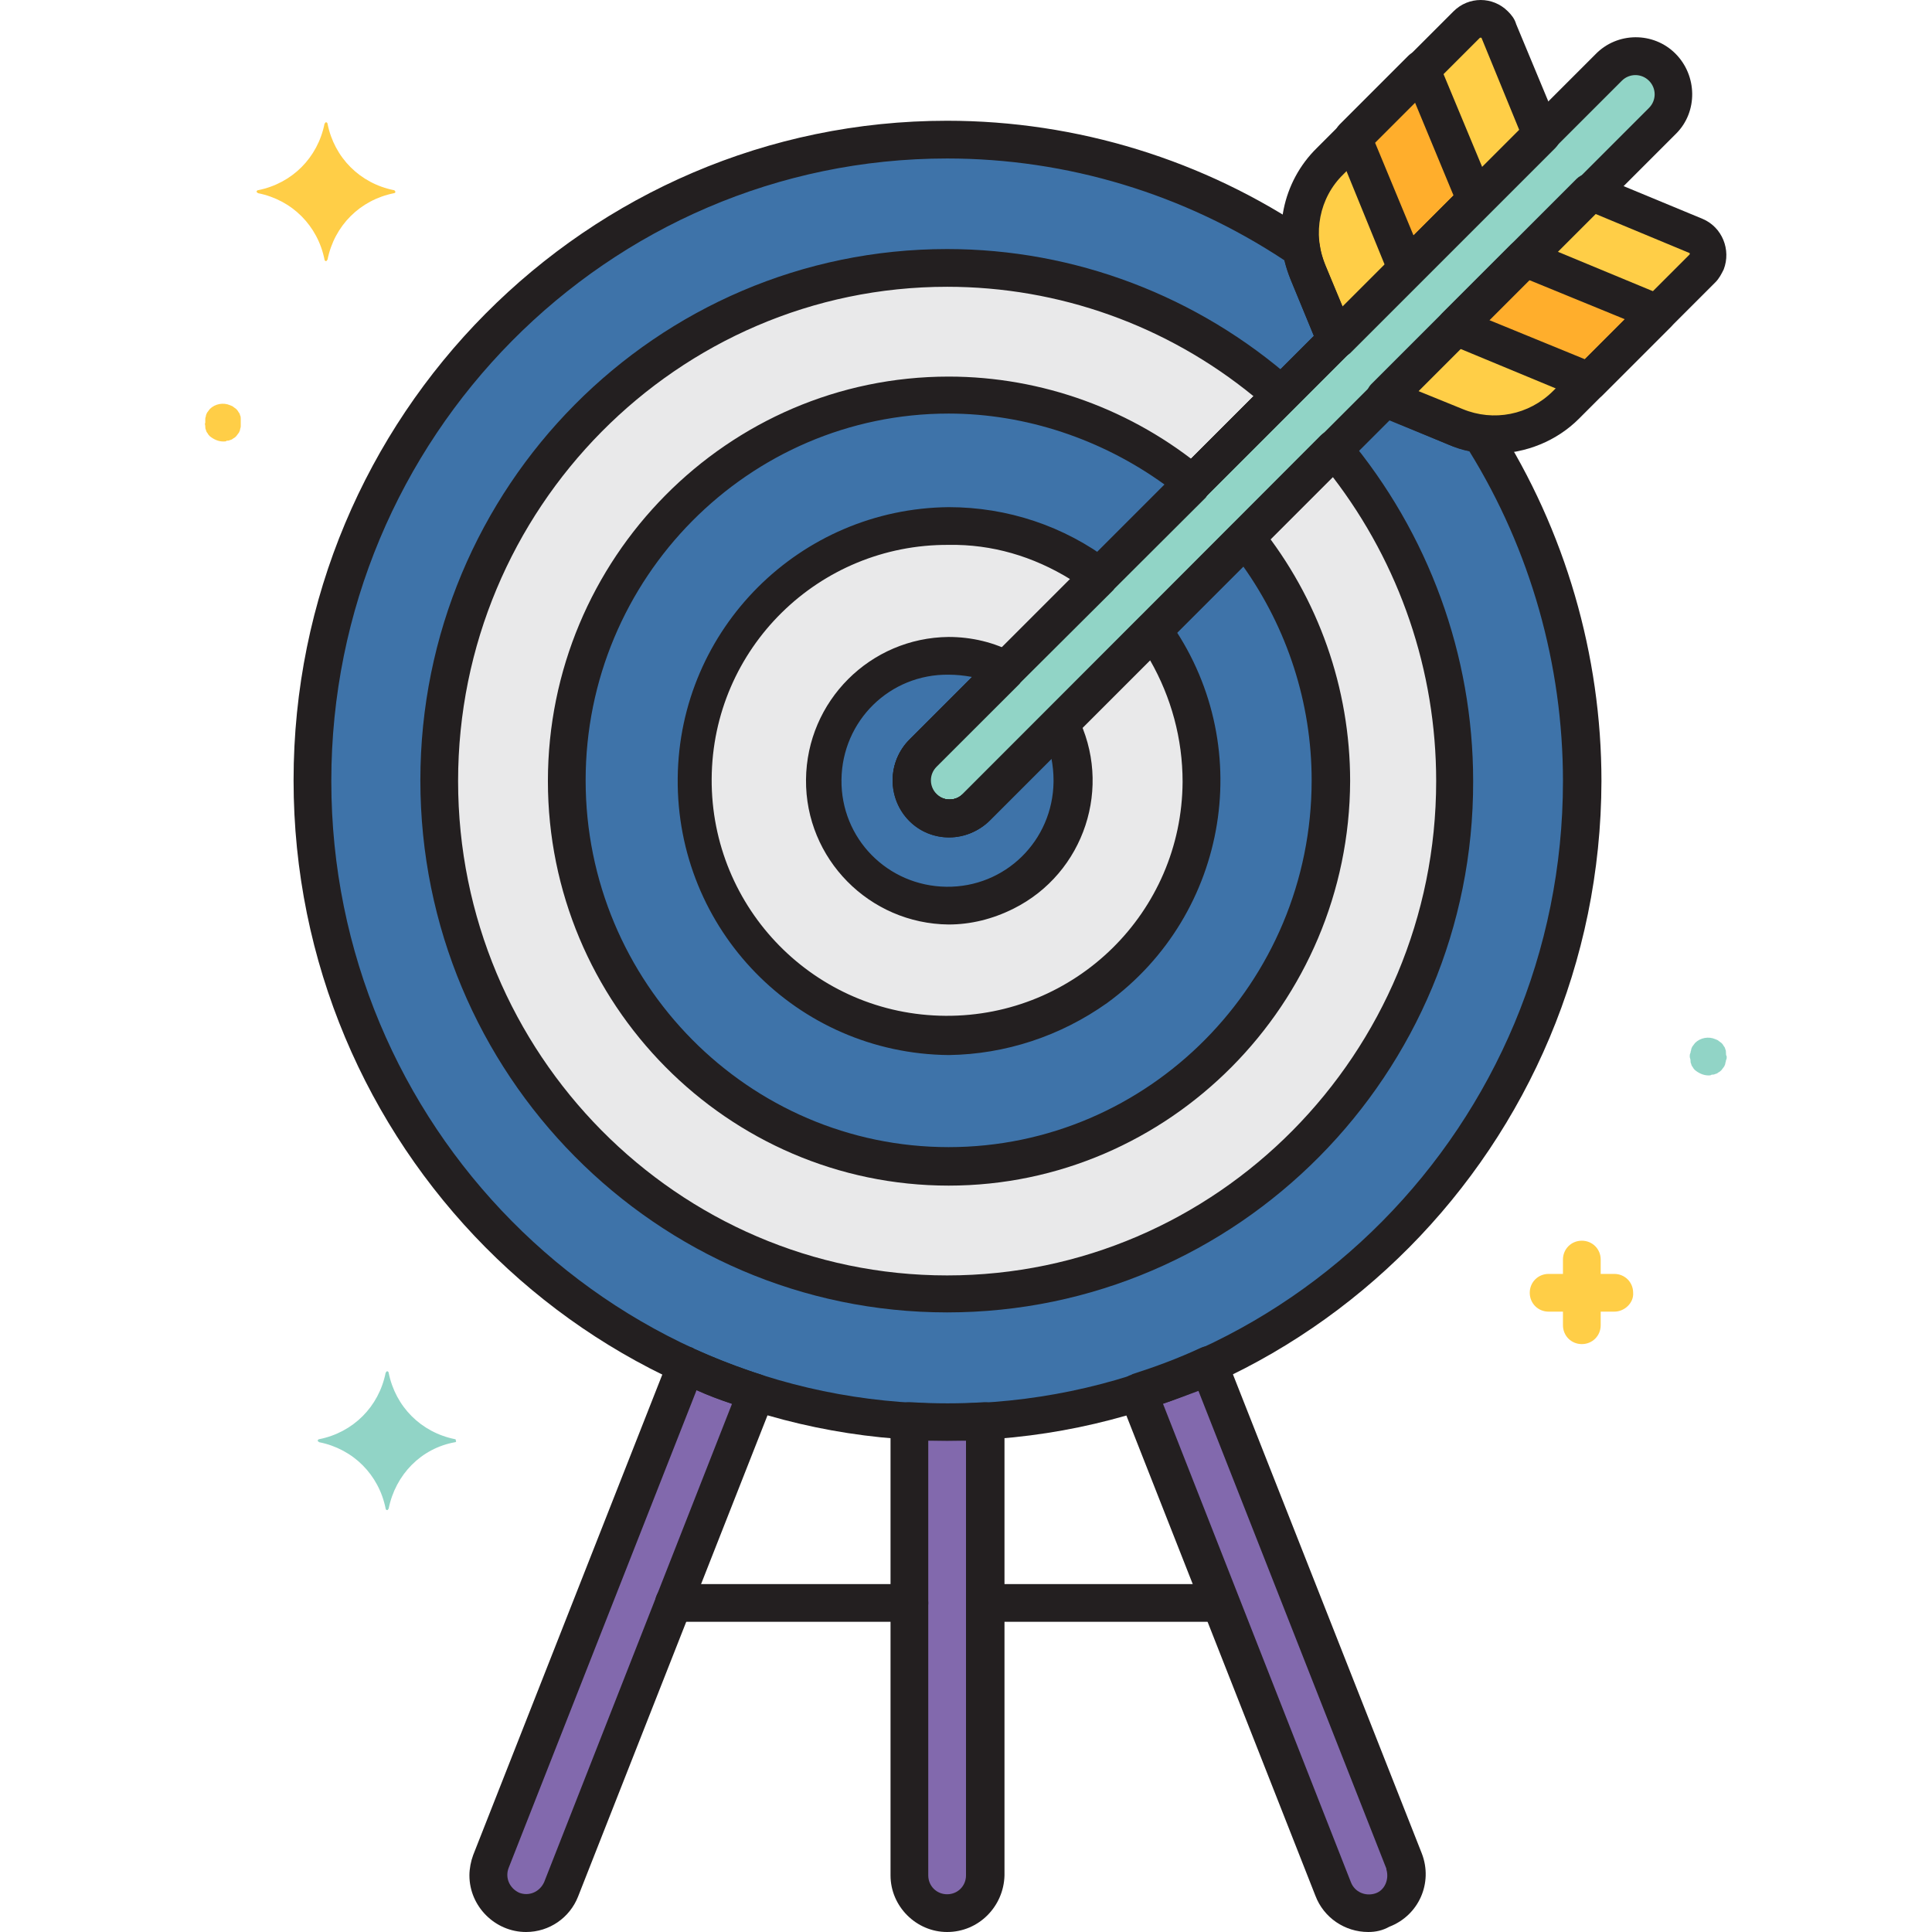 <svg width="256" height="256" xmlns="http://www.w3.org/2000/svg">

 <g>
  <title>background</title>
  <rect fill="none" id="canvas_background" height="402" width="582" y="-1" x="-1"/>
 </g>
 <g>
  <title>Layer 1</title>
  <path fill="#ffce47" id="svg_1" d="m224.7,31.3l-14,-5.8l-27.2,27.2l9.3,3.9c5,2.1 10.9,0.9 14.7,-2.9l18.1,-18.1c1,-1 1,-2.7 0,-3.7c-0.3,-0.2 -0.5,-0.4 -0.9,-0.6z" class="st0"/>
  <path fill="#ffce47" id="svg_2" d="m177,45l27.2,-27.2l-5.7,-13.7c-0.6,-1.3 -2.1,-2 -3.4,-1.4c-0.3,0.1 -0.6,0.3 -0.8,0.6l-18.1,18.1c-3.9,3.9 -5,9.7 -2.9,14.7l3.7,8.9z" class="st0"/>
  <polygon fill="#ffae2c" id="svg_3" points="192.9,43.3 210.6,50.6 219.7,41.5 202.1,34.2  " class="st1"/>
  <polygon fill="#ffae2c" id="svg_4" points="195.6,26.5 188.4,9.1 179.3,18.3 186.4,35.6  " class="st1"/>
  <path fill="#91d4c6" id="svg_5" d="m122.2,106.9c-2,-2 -2,-5.1 0,-7.1l90.9,-90.8c2,-1.9 5.1,-1.9 7.1,0.1c1.9,2 1.9,5.1 0,7l-90.9,90.9c-2,1.9 -5.1,1.9 -7.1,-0.1z" class="st2"/>
  <path fill="#3e73a9" id="svg_6" d="m192.8,56.6l-9.3,-3.9l0,0l-54.2,54.2c-2,1.9 -5.1,1.9 -7.1,-0.1c-1.9,-2 -1.9,-5.1 0,-7l54.8,-54.8l0,0l-3.7,-9c-0.4,-1 -0.7,-2 -0.9,-3.1c-13.8,-9.4 -30.2,-14.5 -46.9,-14.5c-46.4,0 -84.1,38 -84.1,85s37.6,85 84.1,85s84.1,-38 84.1,-85c0,-16.3 -4.6,-32.3 -13.4,-46c-1.1,-0.1 -2.3,-0.4 -3.4,-0.8z" class="st3"/>
  <path fill="#e9e9ea" id="svg_7" d="m176.8,59.5l-47.5,47.5c-2,1.9 -5.1,1.9 -7.1,-0.1c-1.9,-2 -1.9,-5.1 0,-7l47.6,-47.6c-12.2,-10.8 -27.9,-16.8 -44.2,-16.8c-37.1,0 -67.3,30.4 -67.3,68s30.1,68 67.3,68s67.3,-30.4 67.3,-68c-0.1,-16.1 -5.8,-31.7 -16.1,-44z" class="st4"/>
  <path fill="#3e73a9" id="svg_8" d="m122.2,106.9c-2,-2 -2,-5.1 0,-7.1l35.7,-35.7c-9,-7.6 -20.5,-11.8 -32.3,-11.8c-27.9,0 -50.6,22.9 -50.6,51.1s22.7,51.1 50.6,51.1s50.6,-22.9 50.6,-51.1c0,-11.7 -4,-23.1 -11.3,-32.2l-35.7,35.7c-1.9,2 -5,2 -7,0c0,0 0,0 0,0z" class="st3"/>
  <path fill="#e9e9ea" id="svg_9" d="m122.2,106.9c-2,-2 -2,-5.1 0,-7.1l23.5,-23.5c-5.8,-4.4 -12.8,-6.7 -20,-6.7c-18.6,-0.1 -33.8,14.9 -33.9,33.5c-0.1,18.6 14.9,33.8 33.5,33.9c18.6,0.1 33.8,-14.9 33.9,-33.5c0,-7.2 -2.2,-14.2 -6.4,-20l-23.4,23.4c-2.1,2 -5.2,2 -7.2,0z" class="st4"/>
  <path fill="#3e73a9" id="svg_10" d="m122.2,106.9c-2,-2 -2,-5.1 0,-7.1l11,-11c-2.3,-1.2 -4.9,-1.9 -7.6,-1.9c-9.1,-0.1 -16.6,7.3 -16.6,16.4c-0.1,9.1 7.3,16.6 16.4,16.6s16.6,-7.3 16.6,-16.4c0,-2.6 -0.6,-5.2 -1.8,-7.6l-11,11c-1.9,2 -5,2 -7,0z" class="st3"/>
  <path fill="#8269ad" id="svg_11" d="m160.1,180.9c-3,1.4 -6.2,2.6 -9.4,3.6l25.9,65.8c1,2.6 3.9,3.9 6.5,2.9c2.6,-1 3.9,-3.9 2.9,-6.5c0,0 0,-0.1 0,-0.1l-25.9,-65.7z" class="st5"/>
  <path fill="#8269ad" id="svg_12" d="m90.9,180.9l-25.9,65.8c-1,2.6 0.2,5.5 2.8,6.5c2.6,1 5.5,-0.2 6.5,-2.8c0,0 0,-0.1 0,-0.1l25.9,-65.8c-3.1,-1 -6.2,-2.2 -9.3,-3.6z" class="st5"/>
  <path fill="#8269ad" id="svg_13" d="m120.5,188.3l0,60.2c0,2.8 2.2,5 5,5s5,-2.2 5,-5l0,-60.2c-3.3,0.2 -6.7,0.2 -10,0z" class="st5"/>
  <path fill="#91d4c6" id="svg_14" d="m60.3,190.7c-4.5,-0.9 -7.9,-4.3 -8.8,-8.8c0,-0.1 -0.1,-0.2 -0.2,-0.2c-0.1,0 -0.1,0.1 -0.2,0.2c-0.9,4.5 -4.3,7.9 -8.8,8.8c-0.1,0 -0.2,0.1 -0.2,0.2c0,0.1 0.1,0.1 0.2,0.2c4.5,0.9 7.9,4.3 8.8,8.8c0,0.1 0.1,0.2 0.2,0.2c0.1,0 0.1,-0.1 0.2,-0.2c0.9,-4.5 4.3,-8 8.8,-8.8c0.1,0 0.2,-0.1 0.1,-0.2c0,-0.1 0,-0.2 -0.1,-0.2z" class="st6"/>
  <path fill="#ffce47" id="svg_15" d="m52.2,25.2c-4.5,-0.9 -7.9,-4.3 -8.8,-8.8c0,-0.1 -0.1,-0.2 -0.2,-0.2c-0.1,0 -0.1,0.1 -0.2,0.2c-0.9,4.5 -4.3,7.9 -8.8,8.8c-0.1,0 -0.2,0.1 -0.2,0.2c0,0.1 0.1,0.1 0.2,0.2c4.5,0.9 7.9,4.3 8.8,8.8c0,0.1 0.1,0.2 0.2,0.2c0.1,0 0.1,-0.1 0.2,-0.2c0.9,-4.5 4.3,-7.9 8.8,-8.8c0.1,0 0.2,-0.1 0.2,-0.2c-0.1,-0.1 -0.1,-0.2 -0.2,-0.2z" class="st1"/>
  <path fill="#ffce47" id="svg_16" d="m213.9,173.8l-8.7,0c-1.4,0 -2.5,-1.1 -2.5,-2.5c0,-1.4 1.1,-2.5 2.5,-2.5l8.7,0c1.4,0 2.5,1.1 2.5,2.5c0.1,1.3 -1.1,2.5 -2.5,2.5z" class="st3"/>
  <path fill="#ffce47" id="svg_17" d="m209.6,178.1c-1.4,0 -2.5,-1.1 -2.5,-2.5l0,-8.7c0,-1.4 1.1,-2.5 2.5,-2.5c1.4,0 2.5,1.1 2.5,2.5l0,8.7c0,1.4 -1.1,2.5 -2.5,2.5l0,0z" class="st3"/>
  <path fill="#ffce47" id="svg_18" d="m29.6,58.5c-0.7,0 -1.3,-0.3 -1.8,-0.7c-0.1,-0.1 -0.2,-0.2 -0.3,-0.4c-0.1,-0.1 -0.2,-0.3 -0.2,-0.4c-0.1,-0.2 -0.1,-0.3 -0.1,-0.5c0,-0.2 -0.1,-0.3 0,-0.5c0,-0.2 0,-0.3 0,-0.5c0,-0.2 0.1,-0.3 0.1,-0.5c0.1,-0.2 0.1,-0.3 0.2,-0.4c0.1,-0.1 0.2,-0.3 0.3,-0.4c0.7,-0.7 1.8,-0.9 2.7,-0.5c0.2,0.1 0.3,0.1 0.4,0.2c0.1,0.1 0.3,0.2 0.4,0.3c0.1,0.1 0.2,0.2 0.3,0.4c0.1,0.1 0.2,0.3 0.2,0.4c0.1,0.2 0.1,0.3 0.1,0.5c0,0.2 0,0.3 0,0.5c0,0.2 0,0.3 0,0.5c0,0.2 -0.1,0.3 -0.1,0.5c-0.1,0.2 -0.1,0.3 -0.2,0.4c-0.1,0.1 -0.2,0.3 -0.3,0.4c-0.1,0.1 -0.2,0.2 -0.4,0.3c-0.1,0.1 -0.3,0.2 -0.4,0.2c-0.2,0.1 -0.3,0.1 -0.5,0.1c0,0.1 -0.2,0.1 -0.4,0.1z" class="st7"/>
  <path fill="#91d4c6" id="svg_19" d="m226.4,142.5c-0.7,0 -1.3,-0.3 -1.8,-0.7c-0.1,-0.1 -0.2,-0.2 -0.3,-0.4c-0.1,-0.1 -0.2,-0.3 -0.2,-0.4c-0.1,-0.2 -0.1,-0.3 -0.1,-0.5c0,-0.2 -0.1,-0.3 -0.1,-0.5c0,-0.2 0,-0.3 0.1,-0.5c0,-0.2 0.1,-0.3 0.1,-0.5c0.1,-0.2 0.1,-0.3 0.2,-0.4c0.1,-0.1 0.2,-0.3 0.3,-0.4c0.7,-0.7 1.8,-0.9 2.7,-0.5c0.2,0.1 0.3,0.1 0.4,0.2c0.1,0.1 0.3,0.2 0.4,0.3c0.1,0.1 0.2,0.2 0.3,0.4c0.1,0.1 0.2,0.3 0.2,0.4c0.1,0.2 0.1,0.3 0.1,0.5c0,0.2 0,0.3 0.1,0.5c0,0.2 0,0.3 -0.1,0.5c0,0.2 -0.1,0.3 -0.1,0.5c-0.1,0.2 -0.1,0.3 -0.2,0.4c-0.1,0.1 -0.2,0.3 -0.3,0.4c-0.1,0.1 -0.2,0.2 -0.4,0.3c-0.1,0.1 -0.3,0.2 -0.4,0.2c-0.2,0.1 -0.3,0.1 -0.5,0.1c-0.1,0.1 -0.3,0.1 -0.4,0.1z" class="st7"/>
  <path fill="#231f20" id="svg_20" d="m181.3,256c-3.1,0 -5.9,-1.9 -7,-4.8l-25.9,-65.8c-0.5,-1.3 0.1,-2.7 1.4,-3.2c0.1,0 0.1,0 0.2,-0.1c3.1,-1 6.1,-2.1 9.1,-3.5c1.3,-0.6 2.7,0 3.3,1.2c0,0 0,0.1 0.1,0.1l25.9,65.7c1.5,3.9 -0.4,8.2 -4.3,9.7c-0.9,0.5 -1.8,0.7 -2.8,0.7zm-27.2,-70l24.9,63.4c0.5,1.3 1.9,1.9 3.2,1.5s1.9,-1.9 1.5,-3.2c0,0 0,0 0,-0.1l-24.9,-63.3c-1.6,0.6 -3.2,1.2 -4.7,1.7l0,0z" class="st8"/>
  <path fill="#231f20" id="svg_21" d="m69.7,256c-4.1,0 -7.5,-3.4 -7.5,-7.5c0,-0.9 0.2,-1.9 0.5,-2.7l25.9,-65.8c0.5,-1.3 2,-1.9 3.2,-1.4c0,0 0.1,0 0.1,0.1c2.9,1.3 6,2.5 9.1,3.5c1.3,0.4 2,1.8 1.6,3.1c0,0.1 0,0.1 -0.1,0.2l-25.9,65.8c-1.1,2.8 -3.8,4.7 -6.9,4.7zm22.6,-71.8l-24.9,63.3c-0.5,1.3 0.1,2.7 1.4,3.3c1.3,0.5 2.7,-0.1 3.3,-1.4l24.9,-63.4c-1.6,-0.5 -3.2,-1.1 -4.7,-1.8l0,0z" class="st8"/>
  <path fill="#231f20" id="svg_22" d="m125.5,256c-4.1,0 -7.5,-3.4 -7.5,-7.5l0,-60.2c0,-1.4 1.1,-2.5 2.5,-2.5c0.1,0 0.1,0 0.2,0c3.2,0.2 6.5,0.2 9.7,0c0.7,0 1.4,0.2 1.9,0.7c0.5,0.5 0.8,1.1 0.8,1.8l0,60.2c-0.1,4.1 -3.4,7.5 -7.6,7.5zm-2.5,-65.1l0,57.6c0,1.4 1.1,2.5 2.5,2.5s2.5,-1.1 2.5,-2.5l0,-57.6c-1.7,0 -3.3,0 -5,0z" class="st8"/>
  <path fill="#231f20" id="svg_23" d="m120.5,214.9l-31.2,0c-1.4,0 -2.5,-1.1 -2.5,-2.5s1.1,-2.5 2.5,-2.5l31.2,0c1.4,0 2.5,1.1 2.5,2.5s-1.1,2.5 -2.5,2.5z" class="st8"/>
  <path fill="#231f20" id="svg_24" d="m161.7,214.9l-31.2,0c-1.4,0 -2.5,-1.1 -2.5,-2.5s1.1,-2.5 2.5,-2.5l31.2,0c1.4,0 2.5,1.1 2.5,2.5s-1.1,2.5 -2.5,2.5l0,0z" class="st8"/>
  <path fill="#231f20" id="svg_25" d="m198,60.1c-2.1,0 -4.2,-0.4 -6.1,-1.2l-9.3,-3.9c-1.3,-0.5 -1.9,-2 -1.4,-3.3c0.1,-0.3 0.3,-0.6 0.5,-0.8l27.2,-27.2c0.7,-0.7 1.8,-0.9 2.7,-0.5l14,5.8c2.6,1.1 3.8,4.1 2.8,6.7c-0.3,0.6 -0.6,1.2 -1.1,1.7l-18.1,18.1c-2.9,2.9 -7,4.6 -11.2,4.6zm-10.1,-8.3l5.9,2.4c4.1,1.7 8.8,0.8 12,-2.4l18.1,-18.1c0,0 0,-0.1 0,-0.1c0,0 0,-0.1 -0.1,-0.1l0,0l-12.5,-5.2l-23.4,23.5z" class="st8"/>
  <path fill="#231f20" id="svg_26" d="m177,47.5c-1,0 -1.9,-0.6 -2.3,-1.5l-3.7,-9c-2.5,-6 -1.1,-12.9 3.5,-17.4l18.1,-18.1c2,-2 5.2,-2 7.2,0c0.5,0.5 0.9,1 1.1,1.7l5.7,13.7c0.4,0.9 0.2,2 -0.5,2.7l-27.2,27.2c-0.6,0.5 -1.2,0.7 -1.9,0.7zm19.1,-42.5c0,0 -0.1,0 0,0l-18.1,18.1c-3.2,3.1 -4.1,7.9 -2.4,12l2.3,5.5l23.4,-23.4l-5,-12.2c-0.1,0 -0.1,0 -0.2,0l0,0z" class="st8"/>
  <path fill="#231f20" id="svg_27" d="m125.8,110.9c-2,0 -3.9,-0.8 -5.3,-2.2l0,0c-2.9,-2.9 -2.9,-7.7 0,-10.6l90.9,-90.9c2.9,-3 7.7,-3 10.6,-0.1s3,7.7 0.1,10.6c0,0 0,0 -0.1,0.1l-90.9,90.9c-1.4,1.4 -3.4,2.2 -5.3,2.2zm-1.8,-5.7c1,1 2.6,1 3.6,0l90.9,-90.9c1,-1 1,-2.6 0,-3.6s-2.6,-1 -3.6,0l-90.9,90.9c-1,1 -1,2.6 0,3.6z" class="st8"/>
  <path fill="#231f20" id="svg_28" d="m210.6,53.1c-0.3,0 -0.7,-0.1 -1,-0.2l-17.6,-7.3c-1.3,-0.5 -1.9,-2 -1.4,-3.3c0.1,-0.3 0.3,-0.6 0.5,-0.8l9.1,-9.1c0.7,-0.7 1.8,-0.9 2.7,-0.5l17.6,7.3c1.3,0.5 1.9,2 1.4,3.3c-0.1,0.3 -0.3,0.6 -0.5,0.8l-9.1,9.1c-0.4,0.4 -1.1,0.7 -1.7,0.7zm-13.3,-10.7l12.7,5.2l5.3,-5.3l-12.7,-5.2l-5.3,5.3z" class="st8"/>
  <path fill="#231f20" id="svg_29" d="m186.4,38.1c-1,0 -1.9,-0.6 -2.3,-1.5l-7.1,-17.4c-0.4,-0.9 -0.2,-2 0.5,-2.7l9.1,-9.1c1,-1 2.6,-1 3.5,0c0.2,0.2 0.4,0.5 0.5,0.8l7.2,17.3c0.4,0.9 0.2,2 -0.5,2.7l-9.1,9.1c-0.5,0.5 -1.1,0.8 -1.8,0.8zm-4.2,-19.2l5.1,12.3l5.3,-5.3l-5.1,-12.3l-5.3,5.3z" class="st8"/>
  <path fill="#231f20" id="svg_30" d="m125.5,190.9c-47.7,0 -86.6,-39.2 -86.6,-87.5s38.9,-87.4 86.6,-87.4c17.2,0 34.1,5.2 48.3,14.9c0.6,0.4 1,1 1.1,1.7c0.1,0.9 0.4,1.7 0.7,2.5l3.7,9c0.4,0.9 0.2,2 -0.5,2.7l-54.8,54.8c-1,1 -1,2.6 0,3.6s2.6,1 3.6,0l0,0l54.2,-54.2c0.7,-0.7 1.8,-0.9 2.7,-0.5l9.3,3.9l0,0c0.9,0.4 1.8,0.6 2.8,0.7c0.7,0.1 1.4,0.5 1.8,1.1c9,14.1 13.8,30.6 13.8,47.3c-0.1,48.2 -38.9,87.4 -86.7,87.4zm0,-169.9c-45,0 -81.6,37 -81.6,82.5s36.6,82.5 81.6,82.5s81.6,-37 81.6,-82.5c0,-15.4 -4.3,-30.6 -12.4,-43.7c-1,-0.2 -1.9,-0.5 -2.8,-0.9l-7.8,-3.2l-53,53c-2.9,3 -7.7,3 -10.6,0.1s-3,-7.7 -0.1,-10.6c0,0 0,0 0.1,-0.1l53.6,-53.6l-3.1,-7.5c-0.3,-0.8 -0.6,-1.7 -0.8,-2.5c-13.3,-8.8 -28.8,-13.5 -44.7,-13.5l0,0z" class="st8"/>
  <path fill="#231f20" id="svg_31" d="m125.5,173.9c-38.5,0 -69.8,-31.6 -69.8,-70.5s31.3,-70.4 69.8,-70.4c16.9,0 33.2,6.2 45.9,17.4c1,0.9 1.1,2.5 0.2,3.5c0,0 -0.1,0.1 -0.1,0.1l-47.5,47.6c-1,1 -1,2.6 0,3.6s2.6,1 3.6,0l0,0l47.4,-47.5c1,-1 2.6,-1 3.5,0c0.1,0.1 0.1,0.1 0.1,0.2c10.7,12.8 16.6,28.9 16.6,45.6c0.1,38.8 -31.2,70.4 -69.7,70.4zm0,-135.9c-35.7,0 -64.8,29.4 -64.8,65.5s29.1,65.5 64.8,65.5s64.8,-29.4 64.8,-65.5c0,-14.6 -4.8,-28.7 -13.7,-40.3l-45.5,45.5c-2.9,3 -7.7,3 -10.6,0.1s-3,-7.7 -0.1,-10.6c0,0 0,0 0.1,-0.1l45.6,-45.6c-11.5,-9.4 -25.8,-14.5 -40.6,-14.5l0,0z" class="st8"/>
  <path fill="#231f20" id="svg_32" d="m125.7,157.1c-29.3,0 -53.1,-24.1 -53.1,-53.6s23.8,-53.6 53.1,-53.6c12.4,0 24.4,4.4 33.9,12.3c1.1,0.9 1.2,2.5 0.3,3.5c0,0.1 -0.1,0.1 -0.1,0.2l-35.8,35.7c-1,1 -1,2.6 0,3.6s2.6,1 3.6,0l0,0l35.7,-35.7c0.5,-0.5 1.2,-0.8 1.9,-0.7c0.7,0 1.4,0.4 1.8,0.9c7.7,9.6 11.9,21.5 11.9,33.8c-0.1,29.5 -24,53.6 -53.2,53.6zm0,-102.3c-26.5,0 -48.1,21.8 -48.1,48.6s21.6,48.6 48.1,48.6s48.1,-21.8 48.1,-48.6c0,-10.2 -3.2,-20.1 -9.1,-28.4l-33.6,33.6c-2.9,2.9 -7.7,2.9 -10.6,0l0,0c-2.9,-2.9 -2.9,-7.7 0,-10.6l33.8,-33.8c-8.3,-6 -18.4,-9.4 -28.6,-9.4l0,0z" class="st8"/>
  <path fill="#231f20" id="svg_33" d="m125.7,139.8c-20.1,-0.2 -36.1,-16.6 -35.9,-36.7c0.2,-19.8 16.2,-35.7 35.9,-35.9c7.8,0 15.3,2.5 21.5,7.2c1.1,0.8 1.3,2.4 0.5,3.5c-0.1,0.1 -0.1,0.2 -0.2,0.3l-23.5,23.4c-1,1 -1,2.6 0,3.6s2.6,1 3.6,0l0,0l23.4,-23.4c0.5,-0.5 1.2,-0.8 2,-0.7c0.7,0.1 1.4,0.4 1.8,1c11.8,16.3 8.1,39 -8.1,50.8c-6.2,4.4 -13.5,6.8 -21,6.9l0,0zm0,-67.6c-17.2,-0.1 -31.3,13.7 -31.4,31c-0.1,17.2 13.7,31.3 31,31.4c17.2,0.1 31.3,-13.7 31.4,-31c0,-5.7 -1.5,-11.2 -4.3,-16.1l-21.2,21.2c-2.9,2.9 -7.7,2.9 -10.6,0l0,0c-2.9,-2.9 -2.9,-7.7 0,-10.6l21.3,-21.3c-5,-3.1 -10.5,-4.7 -16.2,-4.6z" class="st8"/>
  <path fill="#231f20" id="svg_34" d="m125.7,122.5c-10.5,-0.1 -19,-8.7 -18.9,-19.2c0.1,-10.4 8.5,-18.8 18.9,-18.9c3,0 6.1,0.7 8.8,2.2c1.2,0.6 1.7,2.2 1,3.4c-0.1,0.2 -0.3,0.4 -0.4,0.6l-11,11c-1,1 -1,2.6 0,3.6s2.6,1 3.6,0l0,0l11,-11c1,-1 2.6,-1 3.5,0c0.2,0.2 0.3,0.4 0.5,0.6c4.8,9.4 1,20.9 -8.4,25.6c-2.8,1.4 -5.7,2.1 -8.6,2.1zm0,-33.1c-7.8,-0.1 -14.1,6.1 -14.2,13.9s6.1,14.1 13.9,14.2s14.1,-6.1 14.2,-13.9c0,-0.1 0,-0.1 0,-0.2c0,-1 -0.1,-2 -0.3,-3l-8.2,8.2c-2.9,2.9 -7.7,2.9 -10.6,0l0,0c-2.9,-2.9 -2.9,-7.7 0,-10.6l8.3,-8.3c-1.1,-0.2 -2.1,-0.3 -3.1,-0.3l0,0z" class="st8"/>
 </g>
</svg>